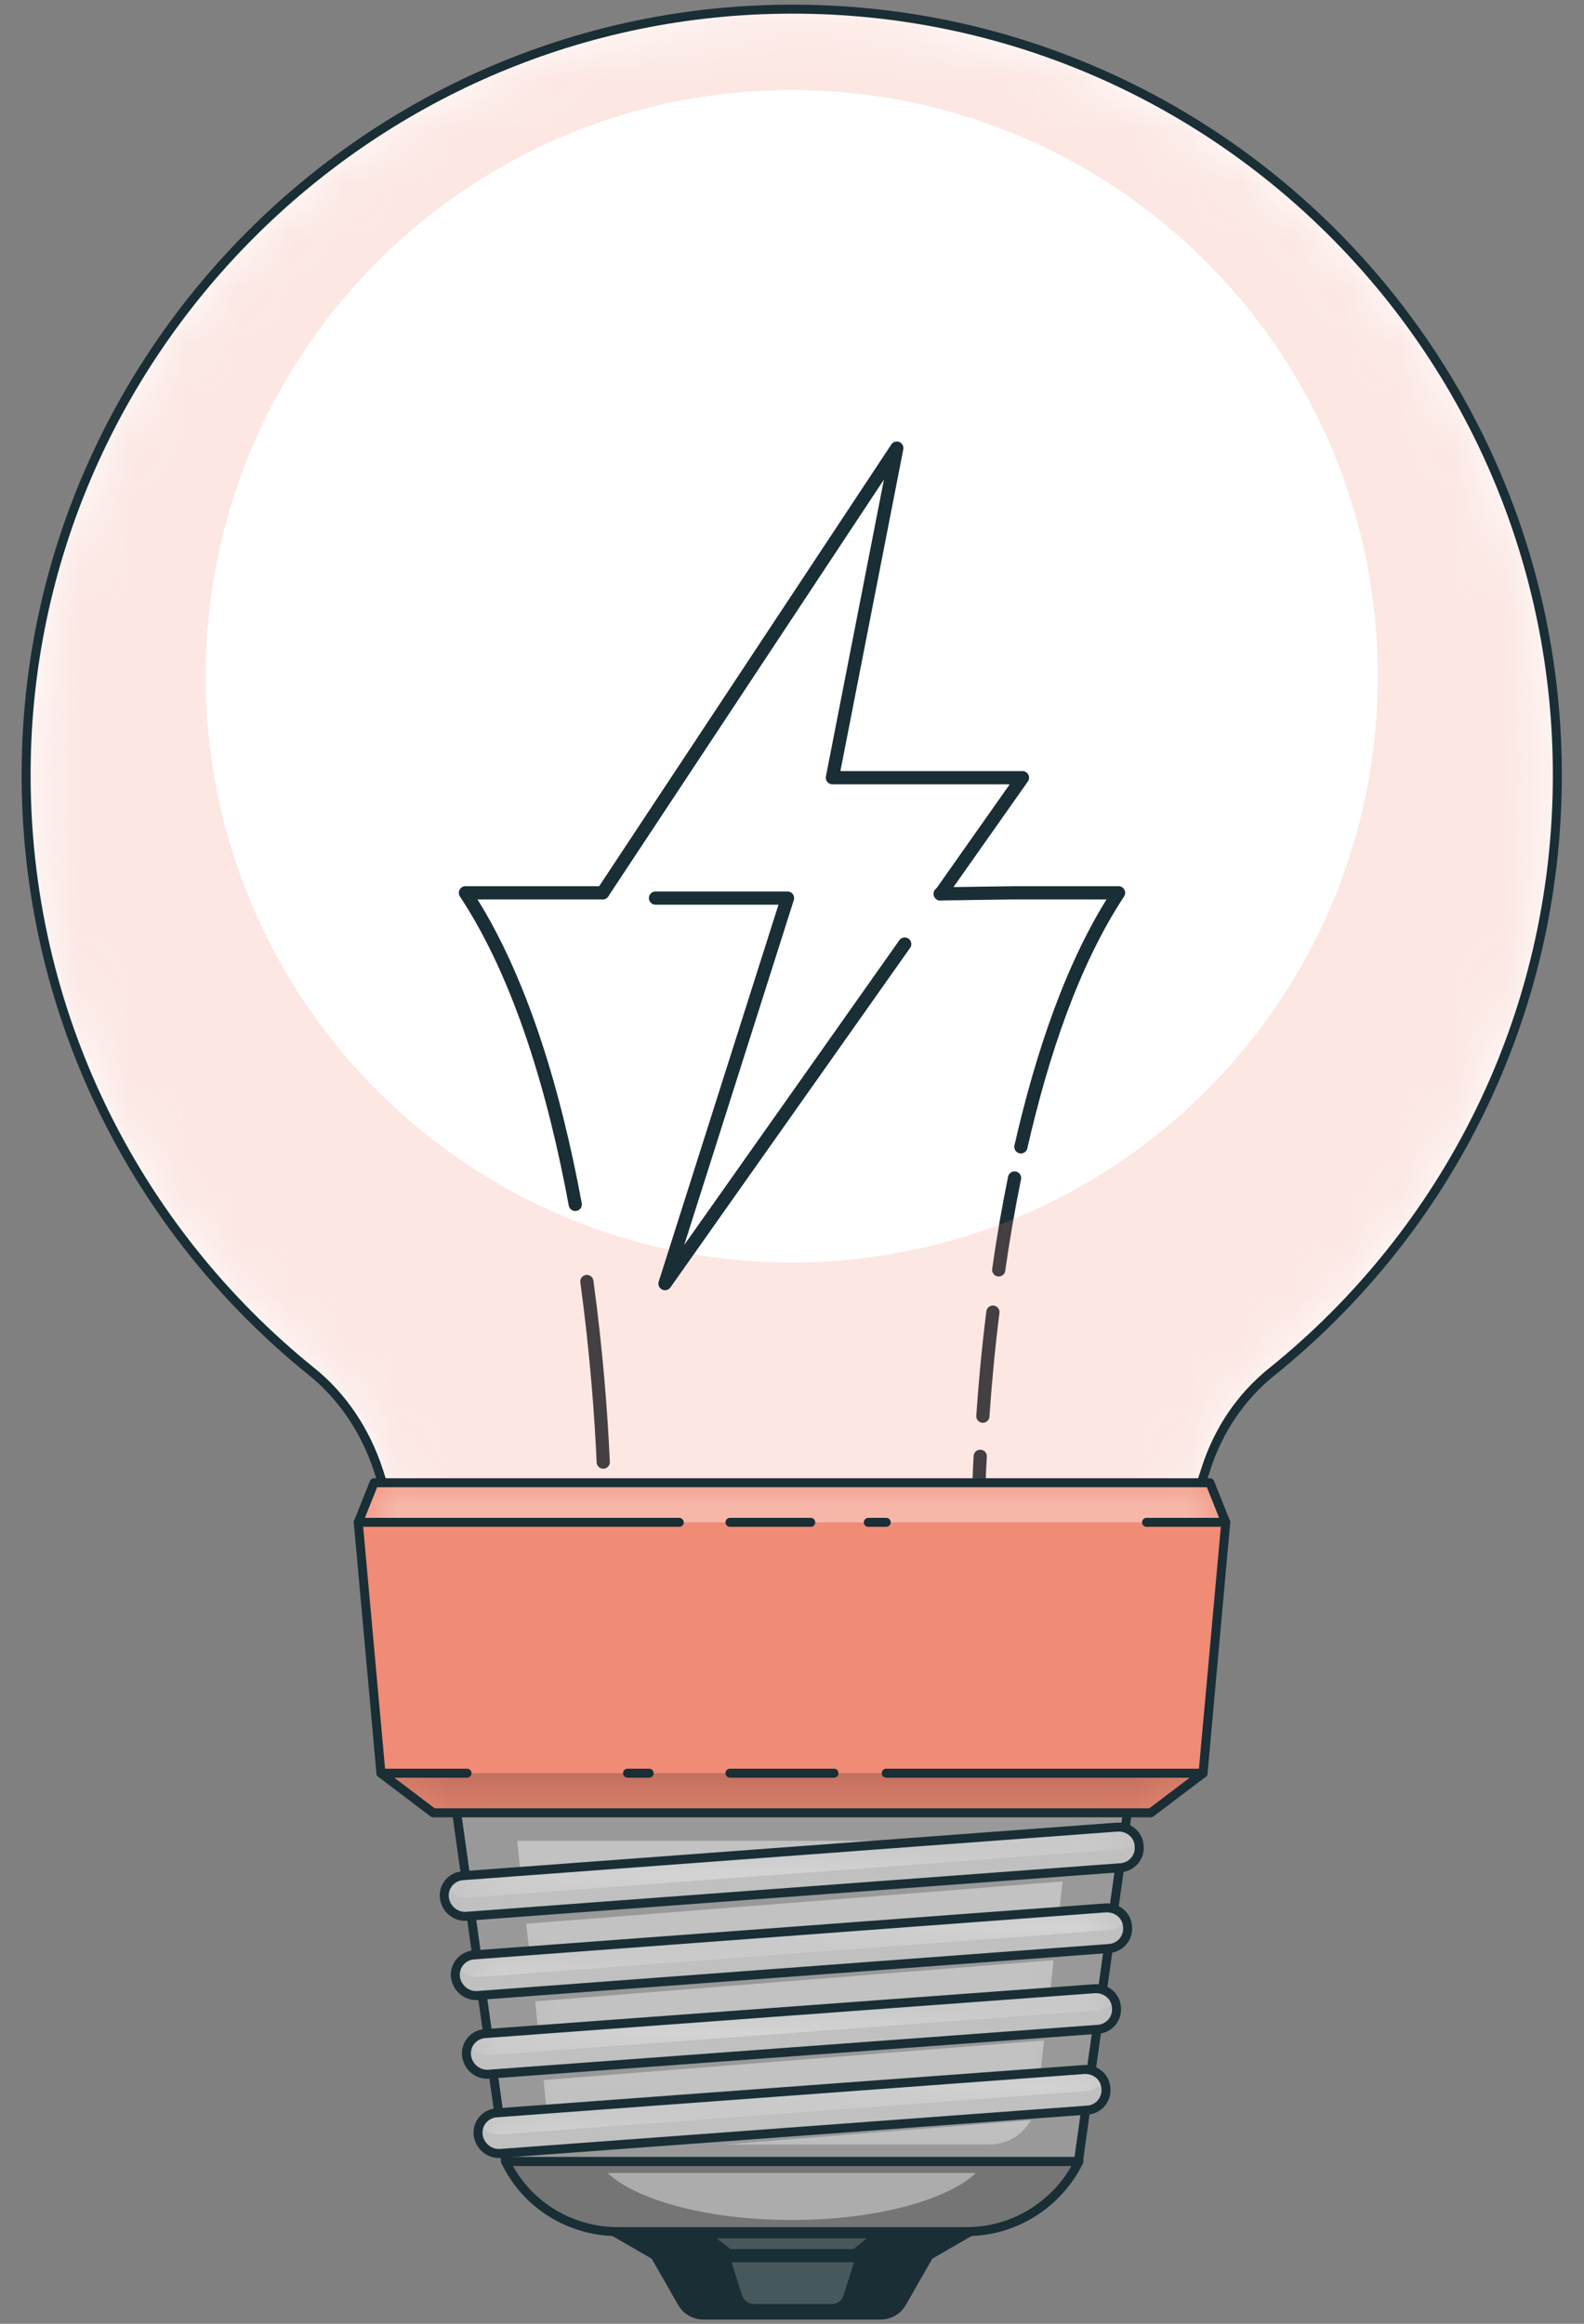 <svg width="30" height="44" viewBox="0 0 30 44" fill="none" xmlns="http://www.w3.org/2000/svg">
<rect x="0" y="0" width="30" height="44" fill="#808080" stroke="none"/>
<g id="Camada_1" clip-path="url(#clip0_1421_3904)">
<g id="Group">
<path id="Vector" d="M14.795 0.175C6.935 0.285 0.545 6.725 0.495 14.575C0.465 19.175 2.575 23.285 5.895 25.965C6.495 26.445 6.925 27.105 7.165 27.835L7.835 29.905H22.155L22.845 27.795C23.075 27.085 23.495 26.455 24.075 25.985C27.385 23.325 29.495 19.255 29.495 14.675C29.495 6.595 22.895 0.055 14.795 0.175Z" fill="white"/>
<g id="Clip path group">
<mask id="mask0_1421_3904" style="mask-type:luminance" maskUnits="userSpaceOnUse" x="0" y="0" width="30" height="30">
<g id="clippath">
<path id="Vector_2" d="M14.795 0.175C6.935 0.285 0.545 6.725 0.495 14.575C0.465 19.175 2.575 23.285 5.895 25.965C6.495 26.445 6.925 27.105 7.165 27.835L7.835 29.905H22.155L22.845 27.795C23.075 27.085 23.495 26.455 24.075 25.985C27.385 23.325 29.495 19.255 29.495 14.675C29.495 6.595 22.895 0.055 14.795 0.175Z" fill="white"/>
</g>
</mask>
<g mask="url(#mask0_1421_3904)">
<g id="Group_2">
<g id="Group_3">
<path id="Vector_3" d="M11.475 28.705C11.475 29.065 11.475 29.275 11.475 29.275" stroke="#192E35" stroke-width="0.25" stroke-linecap="round" stroke-linejoin="round"/>
<path id="Vector_4" d="M11.115 24.265C11.295 25.585 11.385 26.785 11.425 27.685" stroke="#192E35" stroke-width="0.25" stroke-linecap="round" stroke-linejoin="round"/>
<path id="Vector_5" d="M11.415 16.905H8.815C9.865 18.495 10.505 20.695 10.895 22.805" stroke="#192E35" stroke-width="0.25" stroke-linecap="round" stroke-linejoin="round"/>
<path id="Vector_6" d="M19.335 21.715C19.735 19.965 20.315 18.225 21.185 16.905H19.205L17.805 16.925" stroke="#192E35" stroke-width="0.25" stroke-linecap="round" stroke-linejoin="round"/>
<path id="Vector_7" d="M18.915 24.045C18.995 23.475 19.095 22.895 19.215 22.305" stroke="#192E35" stroke-width="0.25" stroke-linecap="round" stroke-linejoin="round"/>
<path id="Vector_8" d="M18.615 26.815C18.655 26.225 18.715 25.555 18.805 24.845" stroke="#192E35" stroke-width="0.25" stroke-linecap="round" stroke-linejoin="round"/>
<path id="Vector_9" d="M18.545 28.075C18.545 27.925 18.555 27.755 18.565 27.575" stroke="#192E35" stroke-width="0.25" stroke-linecap="round" stroke-linejoin="round"/>
<path id="Vector_10" d="M18.525 29.275C18.525 29.275 18.525 29.005 18.535 28.525" stroke="#192E35" stroke-width="0.25" stroke-linecap="round" stroke-linejoin="round"/>
</g>
<path id="Vector_11" opacity="0.2" d="M14.795 0.175C6.935 0.285 0.545 6.725 0.495 14.575C0.465 19.175 2.575 23.285 5.895 25.965C6.495 26.445 6.925 27.105 7.165 27.835L7.835 29.905H22.155L22.845 27.795C23.075 27.085 23.495 26.455 24.075 25.985C27.385 23.325 29.495 19.255 29.495 14.675C29.495 6.595 22.895 0.055 14.795 0.175ZM14.995 23.905C8.865 23.905 3.895 18.935 3.895 12.805C3.895 6.675 8.865 1.705 14.995 1.705C21.125 1.705 26.095 6.675 26.095 12.805C26.095 18.935 21.125 23.905 14.995 23.905Z" fill="#F08B75"/>
<path id="Vector_12" d="M17.135 17.875L12.595 24.305L14.915 17.005H12.415" stroke="#192E35" stroke-width="0.25" stroke-linecap="round" stroke-linejoin="round"/>
<path id="Vector_13" d="M11.415 16.905L16.985 8.485L15.765 14.725H19.365L17.815 16.925" stroke="#192E35" stroke-width="0.25" stroke-linecap="round" stroke-linejoin="round"/>
</g>
</g>
</g>
<path id="Vector_14" d="M14.795 0.175C6.935 0.285 0.545 6.725 0.495 14.575C0.465 19.175 2.575 23.285 5.895 25.965C6.495 26.445 6.925 27.105 7.165 27.835L7.835 29.905H22.155L22.845 27.795C23.075 27.085 23.495 26.455 24.075 25.985C27.385 23.325 29.495 19.255 29.495 14.675C29.495 6.595 22.895 0.055 14.795 0.175Z" stroke="#192E35" stroke-width="0.17" stroke-linecap="round" stroke-linejoin="round"/>
</g>
<path id="Vector_15" d="M16.675 43.835H13.325C13.155 43.835 12.995 43.745 12.915 43.595L12.405 42.705L10.465 41.585H19.535L17.595 42.705L17.085 43.595C17.005 43.745 16.845 43.835 16.675 43.835Z" fill="#192E35" stroke="#192E35" stroke-width="0.17" stroke-linecap="round" stroke-linejoin="round"/>
<path id="Vector_16" d="M20.425 40.925H9.575C9.965 41.745 10.795 42.255 11.705 42.255H18.305C19.215 42.255 20.035 41.735 20.435 40.925H20.425Z" fill="#757575" stroke="#192E35" stroke-width="0.17" stroke-linecap="round" stroke-linejoin="round"/>
<g id="Group_4">
<path id="Vector_17" d="M20.425 40.925H9.575L8.285 31.725H21.715L20.425 40.925Z" fill="#999999"/>
<g id="Clip path group_2">
<mask id="mask1_1421_3904" style="mask-type:luminance" maskUnits="userSpaceOnUse" x="8" y="31" width="14" height="10">
<g id="clippath-1">
<path id="Vector_18" d="M20.425 40.925H9.575L8.285 31.725H21.715L20.425 40.925Z" fill="white"/>
</g>
</mask>
<g mask="url(#mask1_1421_3904)">
<g id="Group_5">
<g id="Group_6">
<path id="Vector_19" opacity="0.4" d="M10.135 37.895L10.245 38.955L19.835 38.205L19.955 37.115L10.135 37.895Z" fill="white"/>
<path id="Vector_20" opacity="0.4" d="M13.735 40.605H18.735C19.075 40.605 19.365 40.425 19.525 40.145L13.725 40.605H13.735Z" fill="white"/>
<path id="Vector_21" opacity="0.4" d="M10.295 39.395L10.335 39.785C10.365 40.035 10.485 40.245 10.665 40.395L19.655 39.695L19.775 38.635L10.295 39.385V39.395Z" fill="white"/>
<path id="Vector_22" opacity="0.4" d="M20.175 35.185L20.205 34.855H14.915H14.695H9.795L9.915 35.985L20.175 35.185Z" fill="white"/>
<path id="Vector_23" opacity="0.4" d="M9.965 36.425L10.085 37.455L20.005 36.685L20.125 35.625L9.965 36.425Z" fill="white"/>
</g>
</g>
</g>
</g>
<path id="Vector_24" d="M20.425 40.925H9.575L8.285 31.725H21.715L20.425 40.925Z" stroke="#192E35" stroke-width="0.17" stroke-linecap="round" stroke-linejoin="round"/>
</g>
<g id="Group_7">
<g id="Group_8">
<path id="Vector_25" d="M8.805 36.285C8.605 36.285 8.435 36.125 8.415 35.925C8.395 35.715 8.555 35.525 8.775 35.515L21.165 34.595C21.375 34.585 21.565 34.735 21.575 34.955C21.595 35.165 21.435 35.355 21.215 35.365L8.825 36.285C8.825 36.285 8.805 36.285 8.795 36.285H8.805Z" fill="#C0C0C0"/>
<g id="Clip path group_3">
<mask id="mask2_1421_3904" style="mask-type:luminance" maskUnits="userSpaceOnUse" x="8" y="34" width="14" height="3">
<g id="clippath-2">
<path id="Vector_26" d="M8.805 36.285C8.605 36.285 8.435 36.125 8.415 35.925C8.395 35.715 8.555 35.525 8.775 35.515L21.165 34.595C21.375 34.585 21.565 34.735 21.575 34.955C21.595 35.165 21.435 35.355 21.215 35.365L8.825 36.285C8.825 36.285 8.805 36.285 8.795 36.285H8.805Z" fill="white"/>
</g>
</mask>
<g mask="url(#mask2_1421_3904)">
<g id="Group_9">
<g id="Group_10" opacity="0.4">
<path id="Vector_27" d="M21.535 34.805C21.475 34.915 21.355 35.005 21.225 35.015L8.835 35.935C8.835 35.935 8.815 35.935 8.805 35.935C8.655 35.935 8.525 35.855 8.465 35.725C8.525 35.615 8.645 35.525 8.785 35.515L21.175 34.595C21.335 34.585 21.475 34.665 21.545 34.805H21.535Z" fill="white"/>
</g>
</g>
</g>
</g>
<path id="Vector_28" d="M8.805 36.285C8.605 36.285 8.435 36.125 8.415 35.925C8.395 35.715 8.555 35.525 8.775 35.515L21.165 34.595C21.375 34.585 21.565 34.735 21.575 34.955C21.595 35.165 21.435 35.355 21.215 35.365L8.825 36.285C8.825 36.285 8.805 36.285 8.795 36.285H8.805Z" stroke="#192E35" stroke-width="0.17" stroke-linecap="round" stroke-linejoin="round"/>
</g>
<g id="Group_11">
<path id="Vector_29" d="M9.015 37.785C8.815 37.785 8.645 37.625 8.625 37.425C8.605 37.215 8.765 37.025 8.985 37.015L20.945 36.125C21.155 36.115 21.345 36.265 21.355 36.485C21.375 36.695 21.215 36.885 20.995 36.895L9.035 37.785C9.035 37.785 9.015 37.785 9.005 37.785H9.015Z" fill="#C0C0C0"/>
<g id="Clip path group_4">
<mask id="mask3_1421_3904" style="mask-type:luminance" maskUnits="userSpaceOnUse" x="8" y="36" width="14" height="2">
<g id="clippath-3">
<path id="Vector_30" d="M9.015 37.785C8.815 37.785 8.645 37.625 8.625 37.425C8.605 37.215 8.765 37.025 8.985 37.015L20.945 36.125C21.155 36.115 21.345 36.265 21.355 36.485C21.375 36.695 21.215 36.885 20.995 36.895L9.035 37.785C9.035 37.785 9.015 37.785 9.005 37.785H9.015Z" fill="white"/>
</g>
</mask>
<g mask="url(#mask3_1421_3904)">
<g id="Group_12">
<g id="Group_13" opacity="0.4">
<path id="Vector_31" d="M21.325 36.335C21.265 36.445 21.145 36.535 21.015 36.545L9.055 37.435C9.055 37.435 9.035 37.435 9.025 37.435C8.875 37.435 8.745 37.355 8.685 37.225C8.745 37.115 8.865 37.025 9.005 37.015L20.965 36.125C21.125 36.115 21.265 36.195 21.335 36.335H21.325Z" fill="white"/>
</g>
</g>
</g>
</g>
<path id="Vector_32" d="M9.015 37.785C8.815 37.785 8.645 37.625 8.625 37.425C8.605 37.215 8.765 37.025 8.985 37.015L20.945 36.125C21.155 36.115 21.345 36.265 21.355 36.485C21.375 36.695 21.215 36.885 20.995 36.895L9.035 37.785C9.035 37.785 9.015 37.785 9.005 37.785H9.015Z" stroke="#192E35" stroke-width="0.17" stroke-linecap="round" stroke-linejoin="round"/>
</g>
<g id="Group_14">
<path id="Vector_33" d="M9.225 39.275C9.025 39.275 8.855 39.115 8.835 38.915C8.815 38.705 8.975 38.515 9.195 38.505L20.735 37.655C20.945 37.645 21.135 37.795 21.145 38.015C21.165 38.225 21.005 38.415 20.785 38.425L9.245 39.275C9.245 39.275 9.225 39.275 9.215 39.275H9.225Z" fill="#C0C0C0"/>
<g id="Clip path group_5">
<mask id="mask4_1421_3904" style="mask-type:luminance" maskUnits="userSpaceOnUse" x="8" y="37" width="14" height="3">
<g id="clippath-4">
<path id="Vector_34" d="M9.225 39.275C9.025 39.275 8.855 39.115 8.835 38.915C8.815 38.705 8.975 38.515 9.195 38.505L20.735 37.655C20.945 37.645 21.135 37.795 21.145 38.015C21.165 38.225 21.005 38.415 20.785 38.425L9.245 39.275C9.245 39.275 9.225 39.275 9.215 39.275H9.225Z" fill="white"/>
</g>
</mask>
<g mask="url(#mask4_1421_3904)">
<g id="Group_15">
<g id="Group_16" opacity="0.4">
<path id="Vector_35" d="M21.115 37.855C21.055 37.965 20.935 38.055 20.805 38.065L9.265 38.915C9.265 38.915 9.245 38.915 9.235 38.915C9.085 38.915 8.955 38.835 8.895 38.705C8.955 38.595 9.075 38.505 9.215 38.495L20.755 37.645C20.915 37.635 21.055 37.715 21.125 37.855H21.115Z" fill="white"/>
</g>
</g>
</g>
</g>
<path id="Vector_36" d="M9.225 39.275C9.025 39.275 8.855 39.115 8.835 38.915C8.815 38.705 8.975 38.515 9.195 38.505L20.735 37.655C20.945 37.645 21.135 37.795 21.145 38.015C21.165 38.225 21.005 38.415 20.785 38.425L9.245 39.275C9.245 39.275 9.225 39.275 9.215 39.275H9.225Z" stroke="#192E35" stroke-width="0.17" stroke-linecap="round" stroke-linejoin="round"/>
</g>
<g id="Group_17">
<path id="Vector_37" d="M9.445 40.775C9.245 40.775 9.075 40.615 9.055 40.415C9.035 40.205 9.195 40.015 9.415 40.005L20.535 39.185C20.745 39.175 20.935 39.325 20.945 39.545C20.965 39.755 20.805 39.945 20.585 39.955L9.465 40.775C9.465 40.775 9.445 40.775 9.435 40.775H9.445Z" fill="#C0C0C0"/>
<g id="Clip path group_6">
<mask id="mask5_1421_3904" style="mask-type:luminance" maskUnits="userSpaceOnUse" x="9" y="39" width="12" height="2">
<g id="clippath-5">
<path id="Vector_38" d="M9.445 40.775C9.245 40.775 9.075 40.615 9.055 40.415C9.035 40.205 9.195 40.015 9.415 40.005L20.535 39.185C20.745 39.175 20.935 39.325 20.945 39.545C20.965 39.755 20.805 39.945 20.585 39.955L9.465 40.775C9.465 40.775 9.445 40.775 9.435 40.775H9.445Z" fill="white"/>
</g>
</mask>
<g mask="url(#mask5_1421_3904)">
<g id="Group_18">
<g id="Group_19" opacity="0.4">
<path id="Vector_39" d="M20.895 39.385C20.835 39.495 20.715 39.585 20.585 39.595L9.465 40.415C9.465 40.415 9.445 40.415 9.435 40.415C9.285 40.415 9.155 40.335 9.095 40.205C9.155 40.095 9.275 40.005 9.405 39.995L20.525 39.175C20.685 39.165 20.825 39.245 20.895 39.385Z" fill="white"/>
</g>
</g>
</g>
</g>
<path id="Vector_40" d="M9.445 40.775C9.245 40.775 9.075 40.615 9.055 40.415C9.035 40.205 9.195 40.015 9.415 40.005L20.535 39.185C20.745 39.175 20.935 39.325 20.945 39.545C20.965 39.755 20.805 39.945 20.585 39.955L9.465 40.775C9.465 40.775 9.445 40.775 9.435 40.775H9.445Z" stroke="#192E35" stroke-width="0.17" stroke-linecap="round" stroke-linejoin="round"/>
</g>
</g>
<g id="Group_20">
<g id="Group_21">
<path id="Vector_41" d="M23.215 28.825L22.785 33.575L21.795 34.325H8.205L7.215 33.575L6.785 28.825L7.085 28.075H22.915L23.215 28.825Z" fill="#F08B75"/>
<g id="Clip path group_7">
<mask id="mask6_1421_3904" style="mask-type:luminance" maskUnits="userSpaceOnUse" x="6" y="28" width="18" height="7">
<g id="clippath-6">
<path id="Vector_42" d="M23.215 28.825L22.785 33.575L21.795 34.325H8.205L7.215 33.575L6.785 28.825L7.085 28.075H22.915L23.215 28.825Z" fill="white"/>
</g>
</mask>
<g mask="url(#mask6_1421_3904)">
<g id="Group_22">
<path id="Vector_43" opacity="0.2" d="M22.785 33.575L21.795 34.325H8.205L7.215 33.575H22.785Z" fill="black"/>
<path id="Vector_44" opacity="0.4" d="M23.215 28.825H6.785L7.085 28.075H22.915L23.215 28.825Z" fill="white"/>
</g>
</g>
</g>
<path id="Vector_45" d="M23.215 28.825L22.785 33.575L21.795 34.325H8.205L7.215 33.575L6.785 28.825L7.085 28.075H22.915L23.215 28.825Z" stroke="#192E35" stroke-width="0.17" stroke-linecap="round" stroke-linejoin="round"/>
</g>
<path id="Vector_46" d="M6.785 28.825H12.865" stroke="#192E35" stroke-width="0.17" stroke-linecap="round" stroke-linejoin="round"/>
<path id="Vector_47" d="M13.825 28.825H15.355" stroke="#192E35" stroke-width="0.17" stroke-linecap="round" stroke-linejoin="round"/>
<path id="Vector_48" d="M16.445 28.825H16.785" stroke="#192E35" stroke-width="0.17" stroke-linecap="round" stroke-linejoin="round"/>
<path id="Vector_49" d="M23.215 28.825H21.715" stroke="#192E35" stroke-width="0.17" stroke-linecap="round" stroke-linejoin="round"/>
<path id="Vector_50" d="M22.785 33.575H16.785" stroke="#192E35" stroke-width="0.17" stroke-linecap="round" stroke-linejoin="round"/>
<path id="Vector_51" d="M15.795 33.575H13.825" stroke="#192E35" stroke-width="0.17" stroke-linecap="round" stroke-linejoin="round"/>
<path id="Vector_52" d="M12.295 33.575H11.885" stroke="#192E35" stroke-width="0.17" stroke-linecap="round" stroke-linejoin="round"/>
<path id="Vector_53" d="M7.215 33.575H8.845" stroke="#192E35" stroke-width="0.17" stroke-linecap="round" stroke-linejoin="round"/>
</g>
<path id="Vector_54" opacity="0.4" d="M11.505 41.145C12.065 41.665 13.415 42.035 14.995 42.035C16.575 42.035 17.925 41.665 18.485 41.145H11.505Z" fill="white"/>
<path id="Vector_55" opacity="0.2" d="M15.735 43.625H14.275C14.175 43.625 14.085 43.555 14.055 43.465L13.855 42.835H16.175L15.975 43.465C15.945 43.565 15.855 43.625 15.755 43.625H15.735Z" fill="white"/>
<path id="Vector_56" opacity="0.2" d="M13.835 42.585H16.165L16.415 42.385H13.575L13.835 42.585Z" fill="white"/>
</g>
<defs>
<clipPath id="clip0_1421_3904">
<rect width="29.17" height="43.83" fill="white" transform="translate(0.415 0.085)"/>
</clipPath>
</defs>
</svg>
